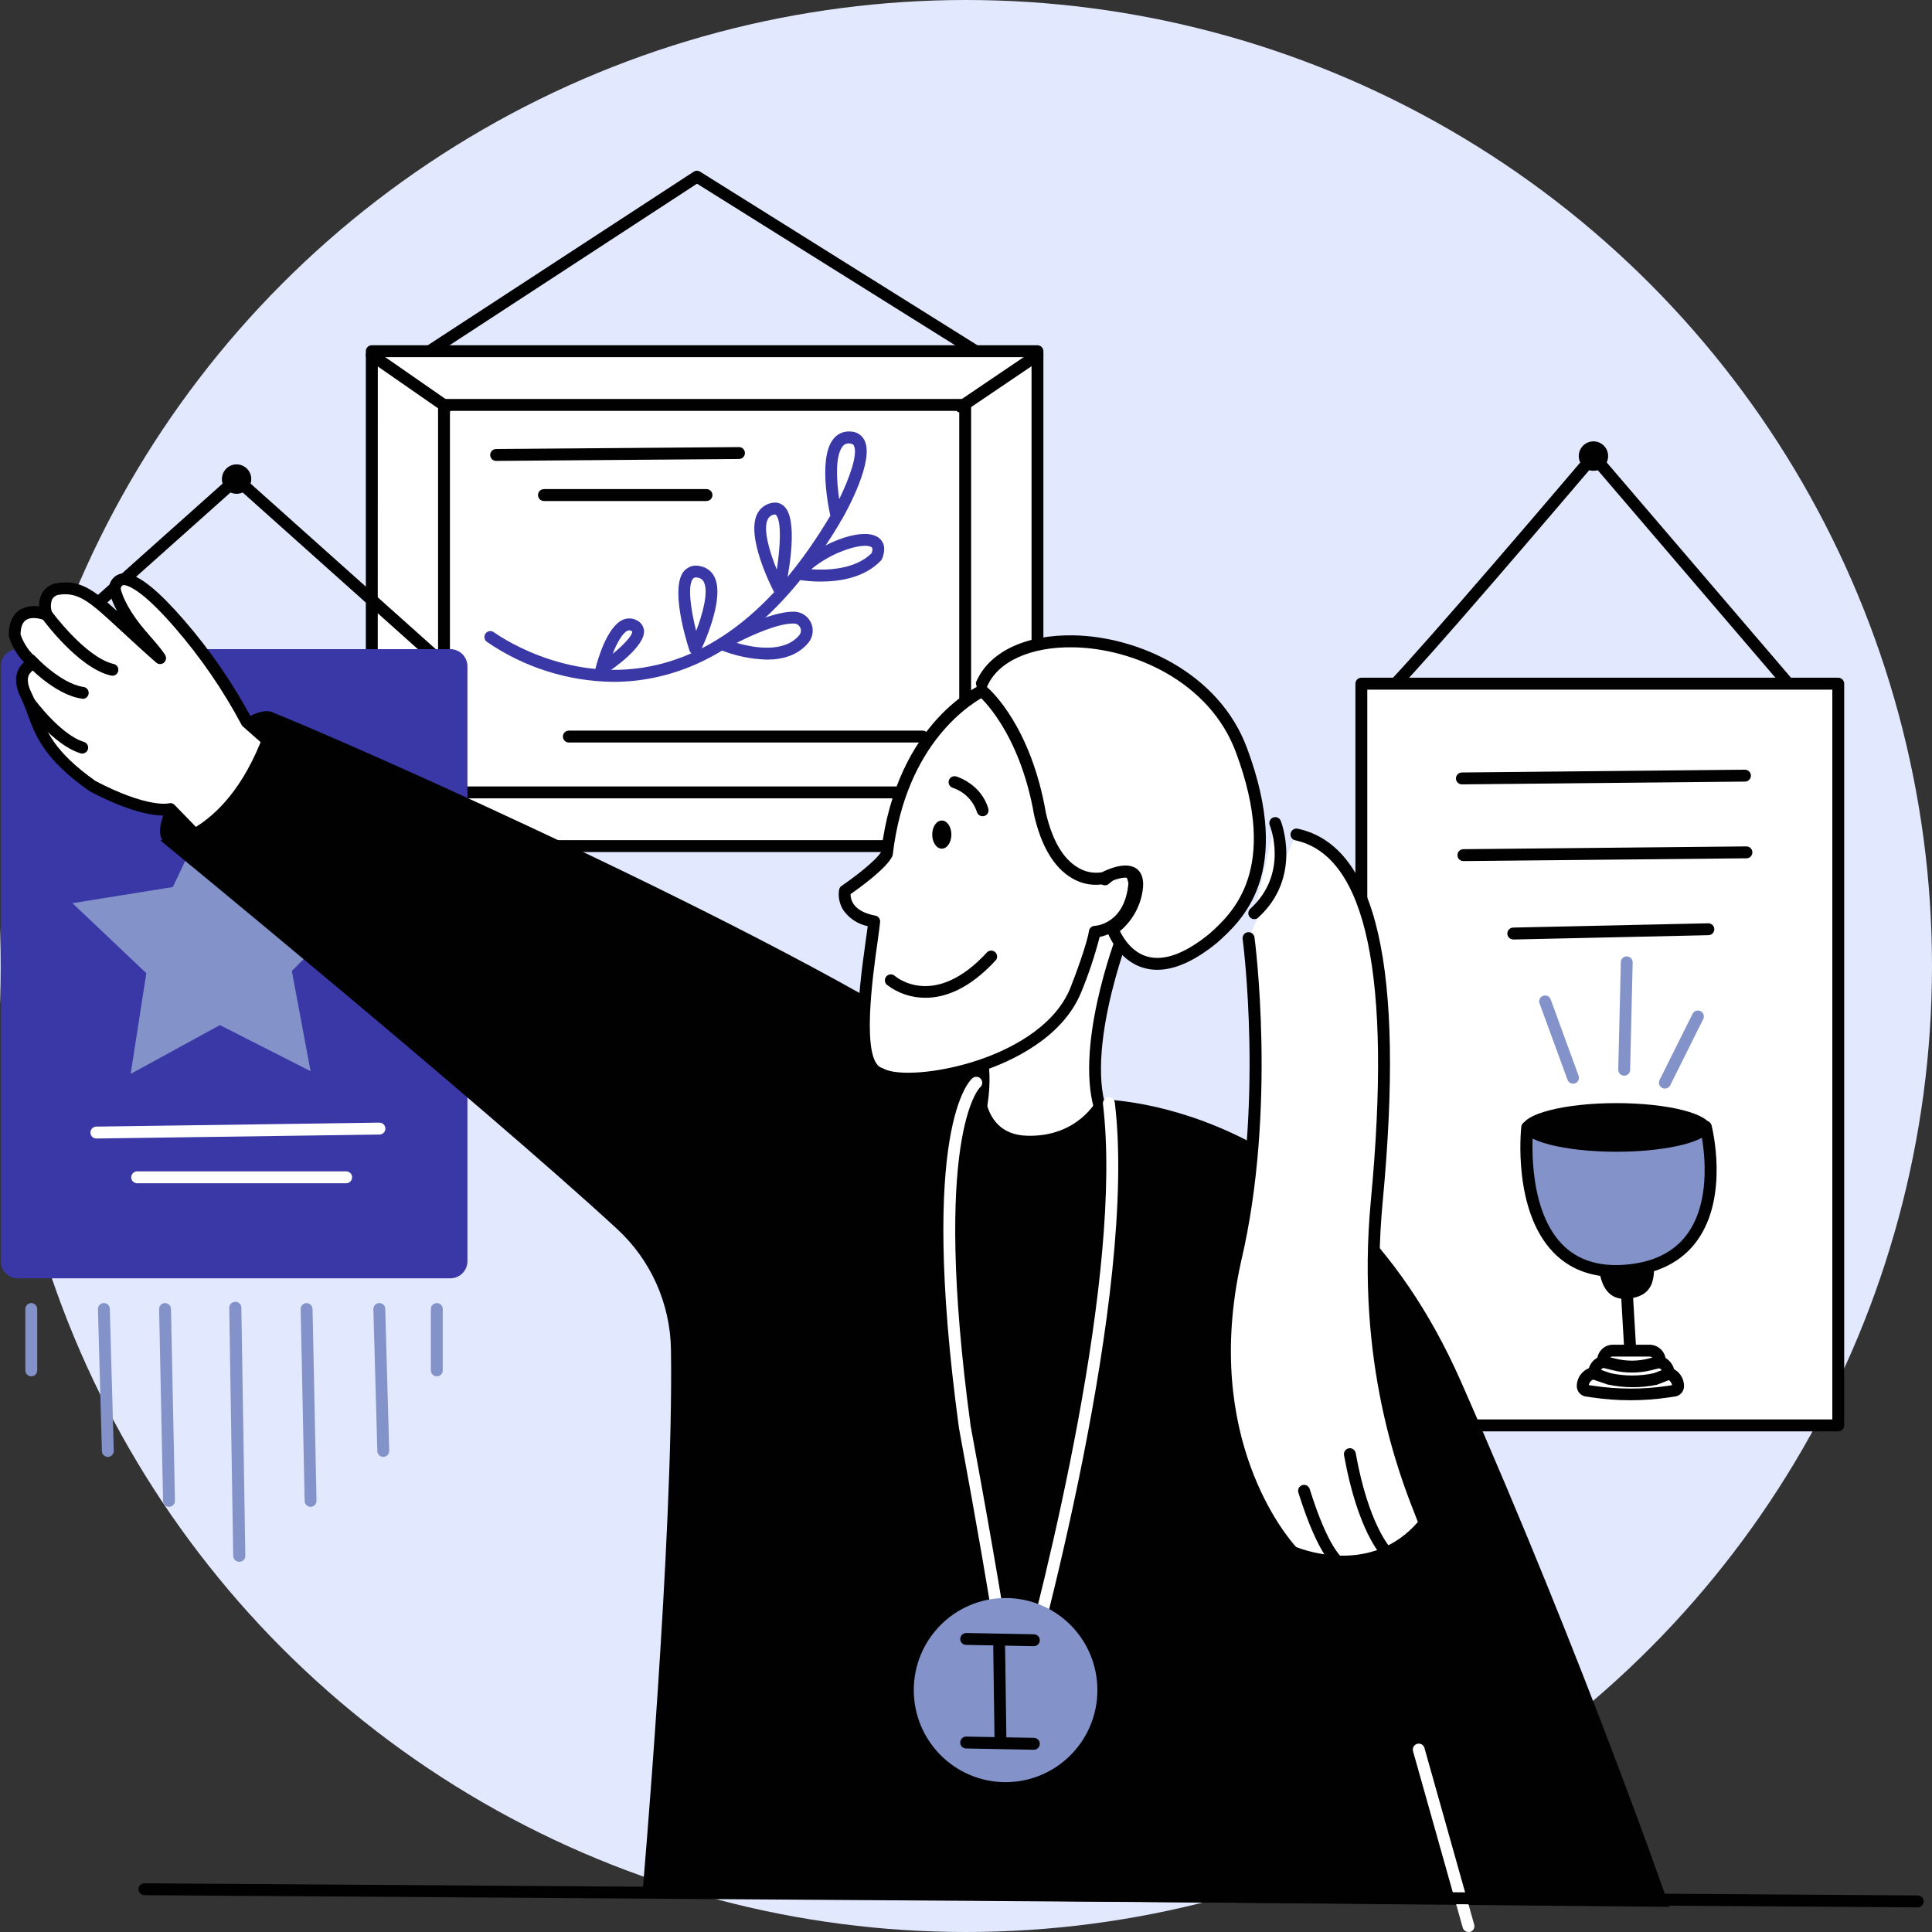 <svg width="215" height="215" viewBox="0 0 215 215" fill="none" xmlns="http://www.w3.org/2000/svg">
<rect x="0" y="0" width="215" height="215" fill="#333333" stroke="none"/>
<circle cx="107.5" cy="107.5" r="107.5" fill="#E2E9FF"/>
<g clip-path="url(#clip0_71_67)">
<path d="M201.449 79.59C201.354 79.59 201.261 79.57 201.174 79.531C201.087 79.491 201.01 79.433 200.948 79.361L177.328 51.768C175.814 53.534 171.099 59.087 166.363 64.569C154.602 78.173 154.232 78.174 153.766 78.174C153.611 78.172 153.463 78.118 153.345 78.019C153.227 77.919 153.148 77.782 153.12 77.63C153.093 77.478 153.118 77.322 153.194 77.187C153.269 77.052 153.388 76.949 153.532 76.893C154.95 75.869 168.19 60.499 176.822 50.33C176.883 50.256 176.96 50.196 177.047 50.156C177.133 50.116 177.228 50.095 177.324 50.096C177.419 50.096 177.513 50.116 177.599 50.155C177.686 50.195 177.763 50.252 177.826 50.325L201.952 78.505C202.008 78.57 202.051 78.646 202.079 78.728C202.105 78.811 202.116 78.898 202.11 78.985C202.103 79.071 202.08 79.156 202.04 79.233C202.001 79.311 201.947 79.379 201.882 79.436C201.76 79.536 201.607 79.591 201.449 79.59Z" fill="#010101"/>
<path d="M204.576 76.082H151.5V158.62H204.576V76.082Z" fill="white"/>
<path d="M204.568 159.287H151.497C151.321 159.287 151.153 159.217 151.03 159.092C150.906 158.968 150.836 158.8 150.836 158.625V76.082C150.836 75.906 150.906 75.737 151.03 75.613C151.153 75.489 151.321 75.419 151.497 75.419H204.568C204.744 75.419 204.912 75.489 205.035 75.613C205.159 75.737 205.228 75.906 205.228 76.082V158.625C205.228 158.8 205.159 158.968 205.035 159.092C204.912 159.217 204.744 159.287 204.568 159.287ZM152.157 157.962H203.908V76.744H152.157V157.962Z" fill="#010101"/>
<path d="M177.324 52.391C178.227 52.391 178.958 51.658 178.958 50.754C178.958 49.849 178.227 49.116 177.324 49.116C176.422 49.116 175.691 49.849 175.691 50.754C175.691 51.658 176.423 52.391 177.324 52.391Z" fill="#010101"/>
<path d="M162.684 87.288C162.509 87.288 162.341 87.218 162.217 87.094C162.093 86.97 162.023 86.802 162.023 86.626C162.023 86.45 162.093 86.282 162.217 86.158C162.341 86.034 162.509 85.964 162.684 85.964L194.188 85.655C194.362 85.655 194.53 85.725 194.654 85.849C194.778 85.973 194.848 86.141 194.848 86.317C194.848 86.493 194.778 86.661 194.654 86.785C194.53 86.91 194.362 86.979 194.188 86.979L162.684 87.288Z" fill="#010101"/>
<path d="M162.848 95.825C162.673 95.825 162.505 95.754 162.381 95.63C162.257 95.506 162.188 95.338 162.188 95.163C162.188 94.987 162.257 94.818 162.381 94.694C162.505 94.57 162.673 94.5 162.848 94.5L194.351 94.191C194.525 94.192 194.692 94.262 194.815 94.385C194.939 94.507 195.009 94.674 195.012 94.848C195.013 94.936 194.997 95.023 194.964 95.103C194.932 95.184 194.884 95.257 194.823 95.319C194.762 95.381 194.688 95.431 194.609 95.464C194.529 95.498 194.443 95.515 194.356 95.515L162.853 95.825H162.848Z" fill="#010101"/>
<path d="M168.402 104.548C168.228 104.548 168.06 104.478 167.936 104.354C167.812 104.229 167.742 104.061 167.742 103.886C167.742 103.711 167.812 103.542 167.936 103.418C168.06 103.294 168.228 103.224 168.402 103.224L190.099 102.747C190.186 102.746 190.272 102.761 190.352 102.792C190.433 102.824 190.507 102.871 190.57 102.932C190.632 102.992 190.682 103.064 190.717 103.144C190.752 103.223 190.771 103.309 190.773 103.396C190.774 103.483 190.758 103.569 190.727 103.65C190.696 103.731 190.648 103.805 190.589 103.867C190.529 103.93 190.457 103.981 190.377 104.016C190.298 104.051 190.212 104.069 190.125 104.071L168.429 104.552L168.402 104.548Z" fill="#010101"/>
<path d="M177.892 140.266C177.892 140.266 177.75 144.679 180.871 144.534C183.992 144.388 184.419 142.398 183.852 139.126C183.284 135.856 177.892 140.266 177.892 140.266Z" fill="#010101"/>
<path d="M169.944 125.447C169.944 125.447 168.1 142.38 180.869 141.387C193.639 140.393 189.809 125.377 189.809 125.377L169.944 125.447Z" fill="#8393C9"/>
<path d="M179.82 142.106C176.958 142.106 174.621 141.189 172.861 139.365C168.339 134.686 169.251 125.77 169.295 125.391C169.305 125.303 169.331 125.22 169.373 125.142C169.415 125.066 169.472 124.998 169.539 124.944C169.608 124.889 169.686 124.848 169.77 124.824C169.854 124.799 169.941 124.791 170.028 124.801C170.114 124.811 170.199 124.837 170.275 124.879C170.352 124.921 170.419 124.978 170.474 125.047C170.528 125.115 170.569 125.193 170.593 125.277C170.617 125.361 170.625 125.449 170.616 125.536C170.616 125.62 169.735 134.219 173.82 138.447C175.519 140.213 177.878 140.972 180.836 140.743C183.992 140.496 186.339 139.326 187.813 137.26C190.987 132.815 189.204 125.628 189.186 125.558C189.143 125.388 189.168 125.207 189.257 125.055C189.347 124.904 189.492 124.794 189.662 124.75C189.832 124.707 190.012 124.732 190.163 124.822C190.314 124.911 190.424 125.057 190.467 125.227C190.547 125.545 192.418 133.089 188.887 138.028C187.175 140.425 184.485 141.779 180.938 142.058C180.546 142.093 180.176 142.106 179.82 142.106Z" fill="#010101"/>
<path d="M179.881 128.171C185.682 128.171 190.384 126.959 190.384 125.464C190.384 123.97 185.682 122.759 179.881 122.759C174.081 122.759 169.379 123.97 169.379 125.464C169.379 126.958 174.081 128.171 179.881 128.171Z" fill="#010101"/>
<path d="M181.447 155.826C180.018 155.825 178.59 155.72 177.177 155.512L176.583 155.423C176.283 155.408 176.001 155.279 175.795 155.061C175.587 154.844 175.471 154.555 175.469 154.254C175.47 153.685 175.697 153.138 176.098 152.735C176.5 152.332 177.045 152.105 177.613 152.104H185.268C185.835 152.105 186.379 152.332 186.78 152.735C187.181 153.138 187.407 153.685 187.407 154.254C187.406 154.555 187.291 154.843 187.084 155.061C186.878 155.278 186.596 155.408 186.297 155.423L185.796 155.499C184.356 155.716 182.902 155.825 181.447 155.826ZM176.803 154.14L177.371 154.224C180.098 154.627 182.87 154.627 185.598 154.224L186.077 154.148C186.044 153.956 185.945 153.782 185.797 153.656C185.649 153.531 185.462 153.461 185.268 153.459H177.617C177.423 153.458 177.234 153.525 177.086 153.65C176.936 153.774 176.837 153.948 176.803 154.14Z" fill="#010101"/>
<path d="M185.703 152.864L184.22 153.434C182.519 153.804 180.758 153.804 179.057 153.434L177.375 152.864V152.815C177.375 152.464 177.515 152.127 177.762 151.879C178.01 151.63 178.346 151.491 178.696 151.491H184.22C184.409 151.479 184.598 151.506 184.775 151.569C184.953 151.633 185.117 151.732 185.255 151.861C185.393 151.99 185.504 152.146 185.58 152.319C185.656 152.492 185.697 152.679 185.699 152.868L185.703 152.864Z" fill="white"/>
<path d="M181.682 154.374C180.76 154.371 179.842 154.274 178.939 154.082L178.861 154.061L177.179 153.491C177.05 153.445 176.939 153.359 176.86 153.247C176.781 153.135 176.739 153.001 176.738 152.864V152.815C176.738 152.293 176.946 151.792 177.314 151.424C177.682 151.054 178.181 150.847 178.702 150.847H184.222C184.498 150.834 184.772 150.876 185.031 150.973C185.29 151.07 185.526 151.217 185.726 151.409C185.926 151.599 186.085 151.828 186.194 152.082C186.303 152.336 186.36 152.609 186.361 152.886C186.359 153.022 186.316 153.154 186.237 153.265C186.159 153.374 186.048 153.458 185.921 153.504L184.455 154.073L184.354 154.104C183.475 154.288 182.58 154.379 181.682 154.374ZM179.243 152.815C180.826 153.156 182.463 153.156 184.045 152.815L184.926 152.476C184.84 152.375 184.734 152.295 184.613 152.242C184.493 152.189 184.362 152.163 184.23 152.167H178.693C178.588 152.167 178.485 152.192 178.393 152.241C178.3 152.289 178.221 152.359 178.16 152.445L179.243 152.815Z" fill="#010101"/>
<path d="M184.703 151.544L183.62 151.818C182.299 152.161 180.914 152.168 179.589 151.84L178.387 151.544V151.491C178.361 151.201 178.452 150.913 178.637 150.69C178.823 150.466 179.089 150.326 179.377 150.299H183.577C183.733 150.303 183.888 150.338 184.031 150.404C184.173 150.47 184.301 150.563 184.406 150.679C184.511 150.796 184.592 150.932 184.643 151.081C184.694 151.23 184.715 151.387 184.703 151.544Z" fill="white"/>
<path d="M181.579 152.744C180.858 152.743 180.139 152.654 179.44 152.479L178.239 152.184C178.095 152.148 177.968 152.067 177.877 151.951C177.786 151.834 177.736 151.691 177.736 151.543V151.491C177.715 151.027 177.876 150.574 178.185 150.229C178.493 149.883 178.925 149.674 179.387 149.646H183.586C183.83 149.648 184.072 149.7 184.295 149.799C184.519 149.897 184.72 150.04 184.886 150.219C185.054 150.397 185.183 150.607 185.267 150.838C185.35 151.067 185.387 151.312 185.374 151.557C185.373 151.703 185.323 151.846 185.233 151.962C185.143 152.077 185.018 152.16 184.876 152.197L183.798 152.475C183.072 152.655 182.327 152.746 181.579 152.744ZM179.194 151.049L179.748 151.186C180.966 151.497 182.242 151.497 183.459 151.186L183.873 151.08C183.792 151.006 183.687 150.965 183.578 150.965H179.378C179.308 150.969 179.242 150.998 179.194 151.049Z" fill="#010101"/>
<path d="M181.404 150.692C181.235 150.691 181.073 150.626 180.95 150.509C180.828 150.393 180.753 150.234 180.743 150.065L180.357 143.43C180.347 143.254 180.408 143.083 180.524 142.952C180.642 142.82 180.806 142.742 180.982 142.732C181.156 142.723 181.328 142.784 181.459 142.902C181.589 143.019 181.668 143.184 181.677 143.359L182.069 149.995C182.077 150.17 182.016 150.342 181.899 150.472C181.782 150.602 181.618 150.682 181.444 150.692H181.404Z" fill="#010101"/>
<path d="M175.051 120.593C174.914 120.593 174.782 120.551 174.672 120.471C174.561 120.392 174.478 120.281 174.434 120.152L171.309 111.615C171.264 111.453 171.283 111.282 171.361 111.133C171.437 110.985 171.568 110.872 171.725 110.816C171.882 110.759 172.055 110.765 172.208 110.832C172.361 110.899 172.483 111.02 172.55 111.173L175.671 119.71C175.701 119.791 175.715 119.879 175.711 119.965C175.708 120.052 175.687 120.138 175.651 120.216C175.615 120.295 175.563 120.365 175.499 120.424C175.436 120.483 175.361 120.528 175.279 120.558C175.205 120.582 175.128 120.594 175.051 120.593Z" fill="#8393C9"/>
<path d="M180.729 119.709C180.554 119.703 180.389 119.628 180.268 119.501C180.148 119.375 180.083 119.204 180.086 119.029L180.373 107.076C180.373 106.989 180.391 106.903 180.425 106.822C180.46 106.743 180.51 106.671 180.572 106.61C180.636 106.55 180.709 106.503 180.791 106.473C180.872 106.442 180.959 106.428 181.046 106.431C181.132 106.433 181.217 106.452 181.297 106.487C181.376 106.522 181.447 106.572 181.507 106.635C181.567 106.698 181.614 106.772 181.645 106.853C181.676 106.934 181.69 107.02 181.689 107.107L181.407 119.06C181.405 119.147 181.386 119.234 181.351 119.313C181.316 119.394 181.266 119.466 181.202 119.526C181.14 119.587 181.065 119.633 180.984 119.665C180.902 119.696 180.816 119.711 180.729 119.709Z" fill="#8393C9"/>
<path d="M185.274 121.143C185.171 121.144 185.07 121.12 184.979 121.073C184.824 120.995 184.704 120.859 184.648 120.693C184.592 120.528 184.604 120.347 184.68 120.19L188.373 112.792C188.456 112.644 188.593 112.534 188.755 112.484C188.917 112.434 189.092 112.449 189.243 112.525C189.395 112.601 189.511 112.732 189.569 112.892C189.627 113.052 189.621 113.228 189.552 113.383L185.864 120.781C185.809 120.891 185.724 120.983 185.621 121.047C185.516 121.111 185.396 121.144 185.274 121.143Z" fill="#8393C9"/>
<path d="M110.979 41.241C110.856 41.24 110.736 41.205 110.631 41.14L77.566 20.442L46.203 40.919C46.13 40.967 46.048 41 45.963 41.016C45.878 41.032 45.79 41.031 45.705 41.012C45.62 40.995 45.539 40.959 45.468 40.91C45.396 40.861 45.335 40.798 45.287 40.725C45.239 40.652 45.207 40.57 45.191 40.484C45.175 40.399 45.176 40.311 45.194 40.225C45.212 40.14 45.247 40.059 45.296 39.987C45.346 39.915 45.408 39.854 45.481 39.806L77.2 19.104C77.306 19.036 77.429 19 77.554 19C77.679 19 77.803 19.036 77.908 19.104L111.331 40.022C111.404 40.068 111.468 40.128 111.518 40.199C111.568 40.271 111.604 40.35 111.623 40.436C111.642 40.52 111.645 40.608 111.63 40.695C111.616 40.78 111.584 40.862 111.538 40.936C111.479 41.031 111.396 41.108 111.298 41.161C111.2 41.215 111.09 41.242 110.979 41.241Z" fill="#010101"/>
<path d="M115.448 39.082H41.371V94.156H115.448V39.082Z" fill="white"/>
<path d="M115.453 94.82H41.372C41.196 94.82 41.029 94.749 40.905 94.625C40.781 94.501 40.711 94.333 40.711 94.157V39.083C40.711 38.907 40.78 38.739 40.905 38.614C41.029 38.49 41.196 38.421 41.372 38.421H115.453C115.628 38.421 115.796 38.49 115.92 38.614C116.044 38.739 116.113 38.907 116.113 39.083V94.157C116.113 94.333 116.044 94.501 115.92 94.625C115.796 94.749 115.628 94.82 115.453 94.82ZM42.032 93.495H114.793V39.745H42.045L42.032 93.495Z" fill="#010101"/>
<path d="M107.412 45.06H49.414V88.181H107.412V45.06Z" fill="white"/>
<path d="M107.409 88.842H49.411C49.236 88.842 49.068 88.772 48.944 88.647C48.82 88.523 48.75 88.355 48.75 88.18V45.059C48.75 44.883 48.819 44.715 48.944 44.591C49.068 44.467 49.236 44.398 49.411 44.398H107.409C107.584 44.398 107.751 44.467 107.875 44.591C108 44.715 108.069 44.883 108.069 45.059V88.181C108.069 88.356 108 88.524 107.875 88.648C107.751 88.773 107.584 88.843 107.409 88.843V88.842ZM50.071 87.518H106.748V45.721H50.071V87.518Z" fill="#010101"/>
<path d="M49.672 45.933C49.538 45.934 49.408 45.894 49.297 45.819L40.996 40.054C40.851 39.953 40.753 39.8 40.722 39.627C40.69 39.454 40.728 39.276 40.829 39.131C40.928 38.987 41.081 38.887 41.254 38.856C41.427 38.825 41.604 38.863 41.749 38.964L50.05 44.728C50.166 44.809 50.252 44.925 50.298 45.058C50.343 45.191 50.344 45.336 50.303 45.47C50.26 45.604 50.176 45.722 50.063 45.805C49.949 45.888 49.812 45.933 49.672 45.933Z" fill="#010101"/>
<path d="M106.935 45.933C106.827 45.933 106.72 45.907 106.625 45.856C106.531 45.805 106.449 45.732 106.389 45.642C106.292 45.496 106.256 45.318 106.289 45.146C106.323 44.974 106.421 44.823 106.565 44.723L115.082 38.958C115.227 38.86 115.406 38.823 115.578 38.857C115.75 38.89 115.902 38.991 116 39.137C116.098 39.282 116.135 39.461 116.101 39.634C116.068 39.806 115.967 39.959 115.821 40.057L107.304 45.822C107.195 45.894 107.066 45.932 106.935 45.932V45.933Z" fill="#010101"/>
<path d="M68.259 75.878C63.226 75.828 58.323 74.276 54.173 71.42C54.033 71.316 53.939 71.159 53.913 70.986C53.888 70.811 53.933 70.635 54.037 70.494C54.142 70.353 54.298 70.259 54.471 70.233C54.644 70.207 54.821 70.252 54.961 70.357C55.041 70.414 62.739 76.06 72.375 74.149C79.902 72.657 86.61 67.086 92.319 57.525C92.41 57.375 92.556 57.266 92.725 57.224C92.896 57.182 93.076 57.209 93.225 57.301C93.376 57.391 93.483 57.538 93.525 57.709C93.568 57.88 93.54 58.06 93.45 58.21C87.538 68.089 80.527 73.889 72.612 75.451C71.178 75.736 69.72 75.88 68.259 75.879V75.878Z" fill="#3A38A6"/>
<path d="M93.104 58.173H93.038C92.912 58.163 92.792 58.115 92.692 58.038C92.593 57.959 92.518 57.852 92.479 57.733C92.457 57.67 90.907 51.244 92.699 48.904C92.919 48.602 93.213 48.362 93.552 48.207C93.891 48.052 94.265 47.988 94.636 48.021C94.953 48.023 95.264 48.109 95.537 48.273C95.808 48.438 96.031 48.672 96.181 48.952C97.361 51.159 94.302 56.73 93.677 57.829C93.621 57.932 93.538 58.019 93.438 58.079C93.337 58.14 93.221 58.172 93.104 58.173ZM94.469 49.345C94.328 49.34 94.188 49.371 94.062 49.434C93.936 49.497 93.828 49.59 93.747 49.707C92.906 50.802 93.108 53.654 93.39 55.551C94.521 53.23 95.507 50.497 95.019 49.588C94.957 49.477 94.861 49.368 94.552 49.35L94.469 49.346V49.345Z" fill="#3A38A6"/>
<path d="M86.713 66.216C86.592 66.216 86.474 66.181 86.37 66.118C86.268 66.055 86.183 65.965 86.127 65.858C85.797 65.222 82.95 59.59 84.305 57.109C84.496 56.762 84.774 56.47 85.111 56.263C85.448 56.056 85.833 55.939 86.228 55.926H86.348C86.573 55.947 86.79 56.017 86.985 56.132C87.179 56.246 87.346 56.402 87.474 56.589C88.848 58.473 87.62 64.503 87.36 65.695C87.33 65.828 87.26 65.947 87.16 66.039C87.061 66.13 86.935 66.189 86.801 66.207L86.713 66.216ZM86.273 57.255C86.107 57.259 85.945 57.306 85.803 57.392C85.661 57.478 85.544 57.6 85.463 57.745C84.881 58.804 85.586 61.303 86.445 63.386C86.823 60.923 86.99 58.168 86.409 57.37C86.377 57.318 86.329 57.277 86.273 57.255Z" fill="#3A38A6"/>
<path d="M91.343 64.719C90.458 64.725 89.573 64.649 88.702 64.494C88.588 64.472 88.482 64.42 88.395 64.344C88.308 64.268 88.242 64.171 88.204 64.061C88.166 63.951 88.158 63.834 88.18 63.72C88.201 63.606 88.252 63.5 88.328 63.412C90.735 60.596 95.789 58.609 97.646 59.749C98.011 59.969 98.786 60.632 98.165 62.172C98.135 62.249 98.091 62.32 98.033 62.38C96.216 64.309 93.403 64.719 91.343 64.719ZM90.273 63.351C92.034 63.474 95.159 63.391 96.999 61.559C97.126 61.197 97.118 60.971 96.969 60.879C96.119 60.354 92.663 61.329 90.277 63.351H90.273Z" fill="#3A38A6"/>
<path d="M85.34 73.406C83.526 73.352 81.737 72.971 80.058 72.281C79.946 72.231 79.85 72.153 79.781 72.052C79.71 71.951 79.669 71.834 79.662 71.712C79.653 71.589 79.68 71.465 79.738 71.356C79.796 71.248 79.884 71.158 79.992 71.098C80.212 70.969 85.424 68.007 88.412 68.069C88.802 68.084 89.181 68.207 89.506 68.425C89.83 68.642 90.088 68.946 90.251 69.302C90.413 69.658 90.474 70.053 90.426 70.441C90.378 70.829 90.224 71.197 89.98 71.502C88.791 72.959 87.039 73.404 85.34 73.404V73.406ZM81.977 71.543C83.892 72.1 87.29 72.704 88.967 70.66C89.055 70.546 89.11 70.41 89.126 70.267C89.142 70.124 89.119 69.98 89.06 69.848C89 69.718 88.905 69.605 88.787 69.525C88.668 69.444 88.529 69.397 88.386 69.389C86.608 69.336 83.672 70.682 81.977 71.543Z" fill="#3A38A6"/>
<path d="M77.348 72.833H77.304C77.174 72.825 77.05 72.779 76.947 72.7C76.844 72.622 76.766 72.514 76.723 72.391C76.345 71.231 74.544 65.351 76.133 63.537C76.349 63.293 76.627 63.114 76.938 63.018C77.249 62.923 77.58 62.916 77.894 62.998C78.238 63.055 78.563 63.193 78.843 63.402C79.123 63.61 79.35 63.881 79.505 64.195C80.716 66.609 78.229 71.884 77.938 72.475C77.882 72.583 77.798 72.674 77.693 72.737C77.589 72.8 77.47 72.834 77.348 72.833ZM77.454 64.261C77.392 64.256 77.331 64.265 77.273 64.288C77.216 64.31 77.164 64.346 77.124 64.393C76.485 65.126 76.869 67.832 77.471 70.211C78.233 68.233 78.858 65.823 78.33 64.773C78.267 64.641 78.171 64.527 78.053 64.442C77.934 64.356 77.797 64.302 77.652 64.283C77.586 64.27 77.52 64.263 77.454 64.261Z" fill="#3A38A6"/>
<path d="M66.92 75.181C66.782 75.182 66.648 75.138 66.536 75.057C66.428 74.98 66.346 74.872 66.299 74.746C66.253 74.621 66.245 74.486 66.277 74.356C66.466 73.605 67.492 69.813 69.278 68.988C69.522 68.873 69.789 68.815 70.059 68.82C70.328 68.824 70.593 68.891 70.833 69.014C71.065 69.117 71.266 69.282 71.413 69.49C71.561 69.698 71.649 69.942 71.669 70.197C71.774 71.927 68.341 74.364 67.267 75.052C67.165 75.126 67.045 75.17 66.92 75.18V75.181ZM70.027 70.144C69.959 70.144 69.891 70.159 69.829 70.189C69.253 70.458 68.645 71.575 68.174 72.767C69.556 71.642 70.433 70.613 70.348 70.273C70.348 70.273 70.348 70.252 70.243 70.203C70.177 70.167 70.102 70.147 70.027 70.145V70.144Z" fill="#3A38A6"/>
<path d="M55.212 51.292C55.126 51.292 55.04 51.276 54.96 51.243C54.88 51.21 54.807 51.163 54.746 51.102C54.685 51.042 54.636 50.969 54.603 50.889C54.569 50.81 54.552 50.724 54.551 50.638C54.55 50.462 54.618 50.293 54.74 50.167C54.863 50.041 55.031 49.969 55.207 49.967L82.238 49.755C82.412 49.755 82.581 49.824 82.705 49.948C82.829 50.072 82.898 50.241 82.898 50.417C82.898 50.593 82.829 50.761 82.705 50.885C82.581 51.009 82.412 51.079 82.238 51.079L55.203 51.291H55.212V51.292Z" fill="#010101"/>
<path d="M78.623 55.754H60.531C60.356 55.754 60.188 55.684 60.064 55.56C59.94 55.436 59.871 55.267 59.871 55.092C59.871 54.916 59.94 54.748 60.064 54.623C60.188 54.498 60.356 54.429 60.531 54.429H78.623C78.797 54.429 78.965 54.498 79.09 54.623C79.213 54.747 79.283 54.916 79.283 55.092C79.283 55.267 79.213 55.436 79.09 55.56C78.965 55.684 78.797 55.754 78.623 55.754Z" fill="#010101"/>
<path d="M102.679 82.631H63.301C63.125 82.631 62.957 82.561 62.834 82.437C62.71 82.312 62.641 82.144 62.641 81.969C62.641 81.793 62.71 81.624 62.834 81.5C62.957 81.376 63.125 81.307 63.301 81.307H102.679C102.854 81.307 103.022 81.376 103.146 81.5C103.27 81.624 103.339 81.793 103.339 81.969C103.339 82.145 103.27 82.312 103.146 82.437C103.022 82.561 102.854 82.631 102.679 82.631Z" fill="#010101"/>
<path d="M1.782 75.891C1.688 75.891 1.595 75.872 1.509 75.834C1.424 75.796 1.347 75.74 1.284 75.671C1.226 75.605 1.182 75.529 1.153 75.447C1.125 75.365 1.113 75.278 1.118 75.191C1.123 75.103 1.146 75.019 1.184 74.94C1.223 74.862 1.275 74.793 1.341 74.735L25.889 52.819C26.01 52.71 26.167 52.65 26.33 52.65C26.492 52.65 26.649 52.711 26.77 52.819L50.328 73.882C50.393 73.94 50.445 74.011 50.484 74.09C50.521 74.168 50.543 74.253 50.548 74.34C50.553 74.427 50.541 74.514 50.512 74.596C50.484 74.678 50.439 74.754 50.381 74.819C50.323 74.884 50.253 74.937 50.175 74.975C50.096 75.013 50.012 75.035 49.925 75.04C49.838 75.045 49.751 75.032 49.669 75.004C49.587 74.975 49.512 74.93 49.447 74.872L26.329 54.201L2.217 75.723C2.097 75.831 1.942 75.89 1.781 75.891H1.782Z" fill="#010101"/>
<path d="M50.113 72.24H1.984C0.931 72.24 0.078 73.096 0.078 74.151V140.345C0.078 141.401 0.931 142.256 1.984 142.256H50.113C51.166 142.256 52.019 141.401 52.019 140.345V74.151C52.019 73.096 51.166 72.24 50.113 72.24Z" fill="#3A38A6"/>
<path d="M34.56 119.202L24.471 114.077L14.541 119.507L16.284 108.304L8.066 100.509L19.234 98.712L24.085 88.467L29.244 98.558L40.459 100.018L32.478 108.057L34.56 119.202Z" fill="#8393C9"/>
<path d="M10.723 126.697C10.547 126.697 10.379 126.628 10.255 126.504C10.132 126.38 10.062 126.211 10.062 126.035C10.062 125.859 10.132 125.691 10.255 125.567C10.379 125.443 10.547 125.373 10.723 125.373L42.226 124.932C42.401 124.932 42.569 125.001 42.693 125.125C42.817 125.25 42.886 125.418 42.886 125.594C42.886 125.769 42.817 125.938 42.693 126.062C42.569 126.186 42.401 126.256 42.226 126.256L10.723 126.697Z" fill="white"/>
<path d="M38.525 131.676H15.262C15.086 131.676 14.918 131.607 14.795 131.483C14.671 131.359 14.602 131.19 14.602 131.014C14.602 130.839 14.671 130.671 14.795 130.546C14.918 130.422 15.086 130.353 15.262 130.353H38.525C38.701 130.353 38.868 130.422 38.992 130.546C39.116 130.671 39.185 130.839 39.185 131.014C39.185 131.19 39.116 131.359 38.992 131.483C38.869 131.607 38.701 131.676 38.525 131.676Z" fill="white"/>
<path d="M3.481 153.163C3.306 153.163 3.138 153.093 3.014 152.969C2.89 152.845 2.82 152.677 2.82 152.501V145.673C2.82 145.497 2.89 145.328 3.014 145.204C3.138 145.08 3.306 145.011 3.481 145.011C3.657 145.011 3.825 145.08 3.948 145.204C4.072 145.328 4.142 145.497 4.142 145.673V152.501C4.142 152.677 4.073 152.845 3.948 152.969C3.825 153.093 3.657 153.163 3.481 153.163Z" fill="#8393C9"/>
<path d="M48.61 153.163C48.435 153.163 48.268 153.093 48.143 152.969C48.019 152.845 47.949 152.677 47.949 152.501V145.673C47.949 145.497 48.019 145.328 48.143 145.204C48.268 145.08 48.435 145.011 48.61 145.011C48.786 145.011 48.954 145.08 49.077 145.204C49.201 145.328 49.27 145.497 49.27 145.673V152.501C49.27 152.677 49.201 152.845 49.077 152.969C48.954 153.093 48.786 153.163 48.61 153.163Z" fill="#8393C9"/>
<path d="M26.613 173.8C26.44 173.798 26.274 173.729 26.15 173.607C26.026 173.485 25.956 173.32 25.952 173.146L25.512 145.541C25.51 145.45 25.528 145.361 25.562 145.279C25.596 145.195 25.647 145.119 25.712 145.057C25.776 144.994 25.852 144.945 25.936 144.913C26.02 144.881 26.109 144.866 26.2 144.87C26.372 144.869 26.54 144.936 26.663 145.057C26.787 145.179 26.858 145.345 26.86 145.518L27.3 173.129C27.302 173.215 27.287 173.301 27.255 173.382C27.223 173.463 27.176 173.537 27.116 173.599C27.056 173.661 26.984 173.711 26.905 173.745C26.825 173.78 26.74 173.798 26.653 173.8H26.614H26.613Z" fill="#8393C9"/>
<path d="M11.999 162.128C11.827 162.128 11.662 162.061 11.539 161.94C11.415 161.82 11.344 161.656 11.339 161.483L10.899 145.69C10.896 145.603 10.911 145.517 10.942 145.435C10.973 145.354 11.02 145.279 11.08 145.217C11.139 145.153 11.211 145.103 11.291 145.067C11.37 145.031 11.455 145.012 11.542 145.01C11.629 145.006 11.716 145.021 11.798 145.052C11.88 145.082 11.954 145.129 12.017 145.189C12.08 145.248 12.13 145.321 12.165 145.401C12.2 145.481 12.219 145.567 12.22 145.655L12.66 161.448C12.663 161.535 12.648 161.621 12.617 161.703C12.586 161.784 12.539 161.859 12.48 161.921C12.42 161.984 12.348 162.035 12.269 162.071C12.19 162.106 12.104 162.126 12.018 162.128H12H11.999Z" fill="#8393C9"/>
<path d="M42.651 162.128C42.479 162.128 42.314 162.061 42.191 161.94C42.067 161.82 41.996 161.656 41.991 161.483L41.551 145.69C41.548 145.603 41.564 145.517 41.594 145.435C41.625 145.354 41.672 145.279 41.731 145.217C41.791 145.153 41.863 145.103 41.942 145.067C42.022 145.031 42.107 145.012 42.194 145.01C42.281 145.006 42.367 145.021 42.449 145.052C42.531 145.082 42.606 145.129 42.668 145.189C42.732 145.248 42.782 145.321 42.817 145.401C42.852 145.481 42.87 145.567 42.871 145.655L43.312 161.448C43.315 161.623 43.25 161.793 43.13 161.921C43.009 162.047 42.844 162.122 42.669 162.128H42.651Z" fill="#8393C9"/>
<path d="M34.562 167.682C34.389 167.682 34.223 167.614 34.099 167.493C33.976 167.372 33.905 167.207 33.901 167.033L33.461 145.687C33.459 145.6 33.474 145.514 33.506 145.432C33.538 145.351 33.585 145.277 33.645 145.214C33.705 145.152 33.777 145.101 33.856 145.067C33.936 145.032 34.021 145.013 34.108 145.012C34.282 145.013 34.449 145.08 34.574 145.201C34.699 145.322 34.774 145.486 34.781 145.66L35.222 167.006C35.223 167.093 35.208 167.18 35.176 167.261C35.145 167.342 35.098 167.416 35.038 167.479C34.978 167.542 34.906 167.592 34.826 167.626C34.747 167.662 34.662 167.68 34.575 167.682H34.562Z" fill="#8393C9"/>
<path d="M18.808 167.682C18.635 167.681 18.47 167.613 18.346 167.492C18.224 167.37 18.152 167.206 18.148 167.033L17.707 145.687C17.705 145.6 17.72 145.513 17.752 145.432C17.783 145.35 17.83 145.277 17.89 145.214C17.951 145.151 18.022 145.101 18.102 145.065C18.182 145.031 18.268 145.013 18.355 145.012C18.529 145.009 18.698 145.075 18.825 145.197C18.951 145.318 19.024 145.485 19.028 145.66L19.469 167.006C19.47 167.094 19.455 167.18 19.424 167.261C19.392 167.342 19.345 167.416 19.285 167.479C19.225 167.542 19.153 167.592 19.073 167.626C18.994 167.662 18.909 167.68 18.822 167.682H18.809H18.808Z" fill="#8393C9"/>
<path d="M26.328 54.951C27.23 54.951 27.961 54.218 27.961 53.314C27.961 52.41 27.23 51.677 26.328 51.677C25.427 51.677 24.695 52.41 24.695 53.314C24.695 54.218 25.427 54.951 26.328 54.951Z" fill="#010101"/>
<path d="M125.101 103.69C125.101 103.69 119.423 118.204 123.116 125.036C126.809 131.87 108.925 136.42 108.356 130.444C107.789 124.467 109.206 123.046 109.206 123.046C109.206 123.046 110.342 117.065 107.789 114.792C105.236 112.519 117.156 95.432 125.101 103.69Z" fill="white"/>
<path d="M113.083 133.887C112.206 133.899 111.332 133.781 110.49 133.538C108.826 133.031 107.848 131.953 107.695 130.506C107.206 125.324 108.174 123.351 108.575 122.768C108.861 121.086 109.143 116.893 107.338 115.286C106.775 114.783 106.625 113.936 106.898 112.774C107.757 109.08 112.814 102.547 118.043 101.099C120.869 100.314 123.471 101.051 125.57 103.231C125.658 103.322 125.718 103.437 125.743 103.561C125.768 103.686 125.758 103.815 125.711 103.933C125.654 104.074 120.187 118.239 123.69 124.719C124.624 126.453 124.435 128.206 123.145 129.795C121.195 132.196 116.741 133.887 113.083 133.887ZM109.671 123.514C109.671 123.514 108.496 124.958 109.011 130.382C109.094 131.287 109.724 131.922 110.877 132.271C114.205 133.287 119.989 131.583 122.128 128.956C122.575 128.48 122.856 127.871 122.929 127.221C123.002 126.571 122.863 125.915 122.533 125.35C119.047 118.905 123.414 106.334 124.329 103.858C123.571 103.09 122.617 102.546 121.571 102.284C120.526 102.023 119.429 102.054 118.4 102.375C113.686 103.7 108.958 109.764 108.188 113.075C108.021 113.803 108.104 114.187 108.223 114.298C111.027 116.791 109.905 122.909 109.851 123.17C109.826 123.299 109.764 123.419 109.671 123.514Z" fill="#010101"/>
<path d="M26.729 88.574C30.128 84.642 31.84 80.546 30.552 79.426C29.265 78.307 25.464 80.588 22.065 84.521C18.665 88.453 16.953 92.549 18.241 93.668C19.529 94.788 23.329 92.507 26.729 88.574Z" fill="#010101"/>
<path d="M31.016 83.484L27.468 80.355C25.384 76.425 22.861 72.746 19.945 69.39C16.838 65.814 15.103 64.675 14.002 64.459C13.828 64.428 13.647 64.443 13.479 64.5C13.312 64.558 13.161 64.659 13.043 64.791C12.924 64.924 12.84 65.084 12.8 65.258C12.76 65.431 12.765 65.612 12.813 65.784C13.104 66.883 13.945 68.675 15.974 70.971C17.602 72.82 17.818 73.248 17.818 73.248C11.004 67.271 9.728 64.994 6.32 65.564C4.335 66.133 5.185 68.407 5.185 68.407C5.185 68.407 1.637 66.951 1.637 70.684C2.022 71.909 2.756 72.994 3.75 73.805C3.75 73.805 1.479 74.515 2.896 77.362C4.313 80.21 4.049 83.075 10.295 87.489C16.537 90.759 18.953 90.049 18.953 90.049L23.918 95.173C23.918 95.173 35.411 89.461 31.014 83.485L31.016 83.484Z" fill="white"/>
<path d="M23.918 95.816C23.83 95.816 23.742 95.798 23.66 95.763C23.578 95.728 23.505 95.677 23.443 95.613L18.715 90.735C17.738 90.833 15.08 90.735 9.987 88.056L9.916 88.007C4.89 84.476 3.93 81.828 3.081 79.506C2.863 78.877 2.611 78.26 2.324 77.66C1.743 76.496 1.633 75.453 1.993 74.62C2.146 74.263 2.378 73.946 2.671 73.693C1.894 72.894 1.322 71.919 1.003 70.851C0.986 70.794 0.977 70.734 0.977 70.674C0.977 69.35 1.377 68.422 2.161 67.893C2.821 67.493 3.604 67.352 4.362 67.496C4.328 67.02 4.419 66.544 4.626 66.114C4.782 65.817 4.998 65.558 5.261 65.351C5.525 65.144 5.828 64.994 6.153 64.913H6.228C8.786 64.472 10.273 65.491 13.037 68.003C12.676 67.359 12.391 66.675 12.188 65.964C12.112 65.68 12.11 65.382 12.181 65.096C12.253 64.811 12.396 64.549 12.596 64.335C12.79 64.126 13.033 63.971 13.303 63.882C13.574 63.794 13.862 63.776 14.141 63.831C15.659 64.131 17.662 65.769 20.453 68.978C23.377 72.341 25.912 76.023 28.011 79.956L31.462 83.001C31.497 83.033 31.53 83.068 31.559 83.107C32.052 83.726 32.396 84.45 32.567 85.224C32.737 85.998 32.728 86.8 32.541 87.57C31.431 92.147 24.517 95.616 24.222 95.762C24.126 95.802 24.022 95.821 23.918 95.815V95.816ZM18.944 89.371C19.033 89.37 19.121 89.387 19.203 89.421C19.285 89.453 19.36 89.503 19.424 89.566L24.045 94.337C25.524 93.529 30.423 90.625 31.242 87.24C31.382 86.67 31.389 86.076 31.264 85.503C31.139 84.929 30.885 84.392 30.52 83.933L27.03 80.844C26.966 80.788 26.913 80.721 26.876 80.645C24.812 76.771 22.32 73.144 19.446 69.83C16.312 66.224 14.684 65.275 13.87 65.112C13.811 65.102 13.751 65.106 13.695 65.125C13.639 65.144 13.588 65.178 13.549 65.222C13.502 65.272 13.468 65.334 13.451 65.401C13.434 65.468 13.434 65.538 13.451 65.605C13.662 66.404 14.332 68.104 16.467 70.518C18.033 72.284 18.346 72.822 18.408 72.941C18.476 73.079 18.495 73.235 18.461 73.385C18.427 73.535 18.343 73.669 18.221 73.763C18.1 73.856 17.951 73.905 17.797 73.9C17.644 73.895 17.497 73.837 17.382 73.736C15.824 72.367 14.583 71.219 13.487 70.205C9.966 66.943 8.755 65.83 6.471 66.197C6.328 66.23 6.195 66.292 6.079 66.379C5.962 66.467 5.865 66.578 5.793 66.705C5.622 67.176 5.622 67.693 5.793 68.166C5.836 68.287 5.845 68.418 5.815 68.543C5.786 68.668 5.722 68.783 5.63 68.872C5.538 68.963 5.423 69.024 5.297 69.048C5.17 69.073 5.04 69.059 4.921 69.01C4.565 68.868 3.495 68.568 2.879 69.01C2.501 69.265 2.303 69.8 2.285 70.599C2.644 71.653 3.29 72.586 4.151 73.291C4.248 73.364 4.323 73.463 4.368 73.576C4.413 73.689 4.426 73.812 4.406 73.932C4.386 74.052 4.332 74.164 4.253 74.255C4.173 74.347 4.07 74.414 3.954 74.451C3.617 74.581 3.344 74.838 3.193 75.166C2.999 75.633 3.105 76.296 3.497 77.082C3.805 77.727 4.077 78.388 4.311 79.064C5.125 81.301 5.975 83.615 10.628 86.912C16.416 89.94 18.744 89.41 18.766 89.401C18.825 89.384 18.886 89.373 18.947 89.37L18.944 89.371Z" fill="#010101"/>
<path d="M5.184 68.397C5.184 68.397 9.017 73.663 12.425 74.519L5.184 68.397Z" fill="white"/>
<path d="M12.426 75.181C12.371 75.18 12.317 75.172 12.263 75.159C8.667 74.276 4.816 69.01 4.653 68.789C4.598 68.72 4.557 68.639 4.535 68.553C4.511 68.467 4.506 68.378 4.518 68.29C4.53 68.202 4.56 68.117 4.605 68.041C4.65 67.965 4.71 67.898 4.782 67.846C4.854 67.793 4.935 67.756 5.021 67.735C5.107 67.715 5.197 67.712 5.284 67.728C5.372 67.743 5.455 67.775 5.529 67.823C5.604 67.872 5.668 67.934 5.718 68.007C5.757 68.06 9.451 73.088 12.585 73.874C12.76 73.895 12.92 73.985 13.029 74.123C13.137 74.262 13.187 74.439 13.166 74.615C13.145 74.79 13.055 74.95 12.916 75.06C12.777 75.169 12.601 75.219 12.426 75.198V75.18V75.181Z" fill="#010101"/>
<path d="M3.34 73.362C3.34 73.362 6.32 76.633 9.159 77.062L3.34 73.362Z" fill="white"/>
<path d="M9.159 77.74C9.127 77.744 9.095 77.744 9.062 77.74C6.025 77.298 2.979 73.975 2.851 73.833C2.752 73.701 2.706 73.537 2.722 73.372C2.738 73.207 2.815 73.054 2.937 72.944C3.06 72.833 3.219 72.772 3.384 72.773C3.549 72.775 3.708 72.838 3.829 72.95C3.856 72.981 6.686 76.04 9.256 76.442C9.432 76.454 9.594 76.537 9.709 76.67C9.823 76.803 9.881 76.977 9.868 77.153C9.855 77.328 9.773 77.491 9.64 77.606C9.508 77.721 9.335 77.778 9.159 77.766V77.739V77.74Z" fill="#010101"/>
<path d="M3.34 78.252C3.34 78.252 6.32 82.344 9.159 83.196L3.34 78.252Z" fill="white"/>
<path d="M9.161 83.859C9.097 83.858 9.033 83.85 8.971 83.832C5.957 82.927 2.937 78.818 2.809 78.645C2.755 78.576 2.714 78.496 2.691 78.41C2.668 78.324 2.662 78.234 2.674 78.146C2.687 78.058 2.716 77.974 2.761 77.897C2.806 77.821 2.867 77.755 2.938 77.702C3.01 77.65 3.091 77.612 3.177 77.592C3.264 77.571 3.353 77.569 3.441 77.584C3.528 77.599 3.611 77.632 3.685 77.68C3.76 77.728 3.824 77.791 3.873 77.865C3.904 77.9 6.761 81.784 9.349 82.565C9.499 82.613 9.626 82.712 9.709 82.845C9.793 82.978 9.825 83.137 9.803 83.293C9.78 83.448 9.703 83.591 9.585 83.694C9.467 83.798 9.316 83.856 9.159 83.859H9.161Z" fill="#010101"/>
<path d="M109.565 119.131C109.565 119.131 108.499 126.194 114.248 126.387C119.996 126.582 122.123 122.331 122.123 122.331C122.123 122.331 148.533 121.889 162.566 153.711C176.599 185.532 185.772 212.201 185.772 212.201L71.459 211.133C71.459 211.133 74.98 170.842 74.667 150.175C74.629 147.641 74.075 145.142 73.039 142.831C72.003 140.519 70.506 138.445 68.641 136.734C53.341 122.649 17.836 93.516 17.836 93.516C17.836 93.516 26.137 93.075 30.161 79.215C37.824 82.189 91.041 105.681 109.565 119.131Z" fill="#010101"/>
<path d="M109.775 76.649C109.775 76.649 100.408 80.494 98.705 95.007C97.997 96.434 94.022 99.135 94.022 99.135C94.022 99.135 93.454 101.841 97.287 102.551C97.002 105.539 94.449 118.49 97.997 119.488C101.047 121.254 116.162 118.773 119.71 110.218C121.696 105.094 121.836 103.672 121.836 103.672C121.836 103.672 125.798 103.531 126.238 98.265C125.798 95.136 122.972 97.824 122.972 97.824C122.972 97.824 123.54 82.772 109.775 76.649Z" fill="white"/>
<path d="M101.086 120.685C99.65 120.685 98.472 120.495 97.736 120.098C94.58 119.083 95.363 111.583 96.349 104.618C96.438 104.013 96.508 103.488 96.566 103.068C95.492 102.846 94.538 102.233 93.889 101.347C93.428 100.658 93.245 99.818 93.379 98.999C93.413 98.832 93.511 98.685 93.651 98.588C95.087 97.612 97.498 95.759 98.053 94.805C99.814 80.173 109.114 76.2 109.498 76.041C109.58 76.006 109.668 75.988 109.757 75.988C109.846 75.988 109.935 76.006 110.017 76.041C121.616 81.201 123.328 92.678 123.57 96.562C123.862 96.361 124.193 96.224 124.541 96.162C124.889 96.099 125.247 96.113 125.59 96.2C126.29 96.443 126.717 97.114 126.867 98.191C126.871 98.238 126.871 98.285 126.867 98.332C126.497 102.905 123.597 104.008 122.373 104.269C121.826 106.382 121.133 108.454 120.3 110.47C118.186 115.556 112.509 118.125 109.295 119.202C106.65 120.115 103.882 120.615 101.086 120.685ZM94.65 99.498C94.65 99.897 94.772 100.289 94.998 100.619C95.438 101.246 96.24 101.674 97.406 101.894C97.568 101.923 97.715 102.012 97.814 102.143C97.914 102.276 97.96 102.441 97.943 102.605C97.894 103.108 97.789 103.854 97.657 104.812C97.137 108.467 95.764 118.178 98.177 118.853C98.229 118.871 98.281 118.892 98.33 118.919C99.699 119.719 104.281 119.52 108.916 117.957C111.901 116.951 117.192 114.571 119.098 109.985C120.991 105.13 121.18 103.638 121.18 103.625C121.199 103.467 121.272 103.32 121.388 103.212C121.504 103.104 121.655 103.041 121.814 103.033C121.946 103.033 125.172 102.817 125.573 98.305C125.498 97.834 125.352 97.52 125.181 97.458C124.793 97.322 123.9 97.9 123.42 98.341C123.324 98.43 123.205 98.49 123.075 98.512C122.947 98.533 122.814 98.516 122.694 98.462C122.575 98.409 122.475 98.321 122.404 98.209C122.335 98.099 122.299 97.969 122.302 97.838C122.302 97.692 122.677 83.324 109.77 77.383C108.314 78.12 100.835 82.477 99.351 95.092C99.342 95.168 99.321 95.24 99.29 95.308C98.616 96.668 95.615 98.835 94.65 99.506V99.498Z" fill="#010101"/>
<path d="M109.348 76.938C109.348 76.938 114.032 80.778 115.735 90.599C117.72 99.136 122.83 97.714 122.83 97.714C122.83 97.714 126.792 95.578 126.519 98.712C126.427 99.64 126.138 100.539 125.675 101.348C125.21 102.157 124.58 102.858 123.826 103.404C123.826 103.404 126.519 111.375 135.037 104.401C137.876 101.842 143.123 96.858 138.158 83.484C133.192 70.109 112.627 67.972 109.207 76.226L109.348 76.938Z" fill="white"/>
<path d="M128.789 107.923C128.28 107.926 127.773 107.856 127.283 107.715C124.325 106.864 123.242 103.743 123.199 103.62C123.151 103.481 123.151 103.329 123.2 103.19C123.247 103.051 123.34 102.932 123.463 102.851C124.131 102.356 124.69 101.727 125.102 101.003C125.516 100.28 125.774 99.478 125.862 98.649C125.884 98.384 125.893 97.912 125.668 97.767C125.228 97.471 123.908 97.89 123.141 98.301C123.098 98.322 123.052 98.341 123.005 98.353C121.712 98.627 120.365 98.392 119.242 97.696C117.291 96.531 115.892 94.196 115.09 90.753C113.448 81.293 108.972 77.488 108.928 77.453C108.789 76.967 108.677 76.473 108.594 75.974C109.998 72.576 114.065 70.606 119.484 70.704C126.579 70.832 135.642 74.814 138.777 83.257C143.966 97.236 138.23 102.41 135.475 104.887C133.01 106.908 130.774 107.923 128.789 107.923ZM124.629 103.62C124.999 104.383 125.95 105.954 127.658 106.444C129.546 106.983 131.887 106.123 134.616 103.889C137.13 101.62 142.417 96.827 137.535 83.712C134.616 75.851 126.117 72.143 119.461 72.037C114.673 71.944 110.993 73.639 109.83 76.451C110.389 76.937 114.747 80.966 116.393 90.466C117.098 93.489 118.277 95.537 119.915 96.517C120.719 97.029 121.682 97.225 122.622 97.069C123.19 96.778 125.21 95.838 126.421 96.627C126.839 96.905 127.301 97.51 127.204 98.737C127.021 100.642 126.095 102.396 124.629 103.62Z" fill="#010101"/>
<path d="M138.936 104.402C138.936 104.402 141.493 123.188 137.448 140.266C132.765 161.453 143.835 172.709 143.835 172.709C143.835 172.709 152.775 176.554 158.52 169.509C157.67 166.949 151.283 153.928 153.198 133.645C155.112 113.362 154.263 95.009 144.258 92.877L138.936 104.402Z" fill="white"/>
<path d="M149.413 174.396C147.419 174.393 145.441 174.029 143.577 173.319C143.497 173.287 143.425 173.239 143.365 173.178C143.251 173.063 132.097 161.432 136.802 140.121C140.763 123.348 138.308 104.68 138.286 104.491C138.274 104.404 138.279 104.315 138.302 104.23C138.324 104.146 138.364 104.066 138.416 103.997C138.47 103.927 138.536 103.868 138.612 103.824C138.688 103.78 138.771 103.752 138.857 103.74C138.944 103.729 139.033 103.734 139.117 103.757C139.202 103.78 139.281 103.818 139.35 103.872C139.42 103.925 139.478 103.992 139.522 104.067C139.566 104.143 139.594 104.227 139.606 104.314C139.633 104.504 142.133 123.418 138.105 140.417C133.783 159.984 143.216 171.033 144.232 172.154C145.32 172.595 152.723 175.218 157.785 169.373C157.697 169.134 157.579 168.838 157.447 168.49C155.813 164.345 150.844 151.739 152.556 133.574C154.906 108.688 152.076 95.208 144.136 93.513C144.051 93.496 143.97 93.462 143.898 93.413C143.827 93.364 143.766 93.301 143.719 93.228C143.672 93.156 143.639 93.074 143.624 92.989C143.609 92.903 143.61 92.816 143.629 92.732C143.647 92.646 143.681 92.566 143.731 92.494C143.78 92.422 143.843 92.361 143.915 92.313C143.988 92.265 144.069 92.232 144.155 92.216C144.24 92.2 144.328 92.201 144.412 92.22C153.216 94.104 156.329 107.668 153.872 133.712C152.186 151.554 156.9 163.511 158.674 168.013C158.89 168.561 159.062 168.993 159.163 169.298C159.197 169.404 159.206 169.518 159.186 169.628C159.165 169.738 159.119 169.841 159.048 169.929C157.892 171.366 156.422 172.516 154.751 173.29C153.08 174.065 151.253 174.443 149.413 174.396Z" fill="#010101"/>
<path d="M141.916 91.596C141.916 91.596 144.258 97.356 139.574 101.625L141.916 91.596Z" fill="white"/>
<path d="M139.574 102.287C139.441 102.287 139.312 102.245 139.202 102.169C139.093 102.094 139.009 101.986 138.962 101.862C138.914 101.737 138.905 101.602 138.936 101.472C138.967 101.342 139.035 101.225 139.134 101.135C143.404 97.242 141.393 92.059 141.304 91.843C141.238 91.681 141.24 91.498 141.307 91.336C141.376 91.175 141.505 91.046 141.667 90.98C141.83 90.914 142.012 90.916 142.173 90.984C142.334 91.052 142.462 91.182 142.528 91.345C142.554 91.407 144.988 97.591 140.019 102.115C139.899 102.229 139.739 102.29 139.574 102.287Z" fill="#010101"/>
<path d="M109.346 90.833C109.204 90.833 109.065 90.786 108.95 90.7C108.837 90.614 108.753 90.493 108.713 90.356C108.506 89.731 108.156 89.163 107.691 88.698C107.226 88.233 106.66 87.883 106.037 87.676C105.953 87.652 105.876 87.611 105.808 87.556C105.741 87.502 105.685 87.434 105.643 87.358C105.602 87.281 105.575 87.197 105.566 87.111C105.557 87.024 105.565 86.936 105.59 86.853C105.615 86.769 105.655 86.692 105.71 86.625C105.764 86.557 105.832 86.501 105.908 86.459C105.984 86.417 106.067 86.391 106.154 86.382C106.24 86.372 106.327 86.381 106.411 86.405C106.525 86.436 109.179 87.248 109.981 89.985C110.006 90.068 110.014 90.155 110.006 90.241C109.997 90.327 109.971 90.411 109.93 90.487C109.889 90.564 109.834 90.631 109.767 90.685C109.701 90.74 109.623 90.781 109.54 90.806C109.478 90.823 109.412 90.833 109.346 90.833Z" fill="#010101"/>
<path d="M102.995 111.036C101.442 111.046 99.929 110.539 98.695 109.592C98.563 109.475 98.484 109.31 98.474 109.134C98.463 108.958 98.523 108.786 98.64 108.654C98.756 108.523 98.921 108.442 99.096 108.432C99.272 108.422 99.444 108.482 99.575 108.599C99.765 108.762 104.03 112.32 109.866 105.95C109.988 105.843 110.145 105.784 110.307 105.785C110.47 105.787 110.626 105.847 110.745 105.957C110.866 106.066 110.942 106.215 110.959 106.377C110.977 106.538 110.934 106.701 110.84 106.833C107.824 110.121 105.099 111.036 102.995 111.036Z" fill="#010101"/>
<path d="M104.808 94.443C105.396 94.443 105.873 93.742 105.873 92.876C105.873 92.011 105.396 91.31 104.808 91.31C104.219 91.31 103.742 92.011 103.742 92.876C103.742 93.742 104.219 94.443 104.808 94.443Z" fill="#010101"/>
<path d="M112.542 193.986C112.355 193.972 112.176 193.903 112.03 193.785C111.884 193.667 111.777 193.508 111.723 193.328C111.665 193.188 111.655 193.032 111.697 192.886C111.697 192.842 111.824 192.445 112.027 191.748C111.859 189.126 110.883 181.427 106.714 158.898C102.167 125.298 107.973 120.183 108.224 119.979C108.359 119.867 108.534 119.814 108.708 119.831C108.883 119.848 109.043 119.934 109.155 120.069C109.267 120.206 109.319 120.38 109.302 120.555C109.286 120.731 109.2 120.891 109.064 121.004C108.955 121.109 103.659 126.481 108.017 158.691C110.477 171.977 112.115 181.644 112.881 187.435C112.921 187.731 112.956 188.017 112.991 188.287C116.367 175.928 125.012 141.741 122.741 122.853C122.719 122.677 122.77 122.5 122.878 122.361C122.987 122.222 123.146 122.132 123.322 122.111C123.497 122.09 123.674 122.14 123.812 122.249C123.95 122.359 124.041 122.519 124.061 122.694C126.614 143.93 115.601 184.05 113.361 191.915C113.444 193.76 113.159 193.848 112.767 193.967C112.693 193.986 112.617 193.992 112.542 193.986Z" fill="white"/>
<path d="M111.904 198.325C117.547 198.325 122.121 193.738 122.121 188.079C122.121 182.421 117.547 177.834 111.904 177.834C106.261 177.834 101.688 182.422 101.688 188.079C101.688 193.737 106.261 198.325 111.904 198.325Z" fill="#8393C9"/>
<path d="M111.337 194.435C111.164 194.435 110.997 194.366 110.873 194.244C110.75 194.122 110.679 193.956 110.677 193.781L110.531 183.271C110.531 183.096 110.601 182.928 110.725 182.804C110.849 182.679 111.017 182.609 111.192 182.609C111.368 182.609 111.535 182.679 111.658 182.804C111.783 182.928 111.852 183.096 111.852 183.271L111.998 193.804C111.999 193.89 111.983 193.977 111.951 194.058C111.918 194.138 111.871 194.212 111.811 194.274C111.75 194.337 111.678 194.386 111.598 194.421C111.518 194.455 111.433 194.473 111.346 194.474L111.337 194.435Z" fill="#010101"/>
<path d="M115.025 183.192L107.502 183.05C107.328 183.046 107.162 182.973 107.041 182.846C106.92 182.719 106.853 182.55 106.856 182.375C106.862 182.201 106.937 182.036 107.062 181.914C107.187 181.794 107.355 181.727 107.529 181.727L115.052 181.867C115.226 181.867 115.394 181.937 115.519 182.062C115.643 182.186 115.712 182.354 115.712 182.529C115.712 182.704 115.643 182.874 115.519 182.998C115.394 183.122 115.226 183.192 115.052 183.192H115.025Z" fill="#010101"/>
<path d="M115.025 194.719L107.503 194.577C107.328 194.574 107.161 194.501 107.039 194.374C106.918 194.248 106.852 194.078 106.856 193.902C106.859 193.726 106.932 193.56 107.059 193.437C107.185 193.316 107.354 193.25 107.529 193.253L115.052 193.395C115.226 193.395 115.394 193.464 115.519 193.588C115.643 193.712 115.712 193.881 115.712 194.057C115.712 194.233 115.643 194.4 115.519 194.525C115.394 194.649 115.226 194.719 115.052 194.719H115.025Z" fill="#010101"/>
<path d="M148.923 174.612C148.588 174.484 146.801 173.482 144.481 166.08C144.436 165.915 144.456 165.738 144.537 165.587C144.619 165.435 144.756 165.322 144.919 165.271C145.082 165.219 145.259 165.233 145.412 165.31C145.565 165.387 145.683 165.521 145.74 165.682C147.861 172.454 149.42 173.385 149.433 173.394H149.385L148.923 174.612Z" fill="#010101"/>
<path d="M154.261 173.372C154.174 173.372 154.088 173.355 154.008 173.321C153.928 173.289 153.855 173.239 153.794 173.177C153.685 173.067 151.078 170.374 149.569 161.939C149.538 161.766 149.577 161.589 149.676 161.445C149.777 161.3 149.93 161.202 150.102 161.171C150.274 161.141 150.45 161.181 150.594 161.28C150.737 161.38 150.835 161.533 150.867 161.705C152.289 169.655 154.727 172.237 154.727 172.237C154.851 172.361 154.921 172.529 154.921 172.705C154.921 172.88 154.851 173.048 154.727 173.173C154.667 173.235 154.595 173.285 154.514 173.32C154.434 173.353 154.348 173.371 154.261 173.372Z" fill="#010101"/>
<path d="M163.418 214.997C163.274 214.997 163.134 214.95 163.019 214.863C162.904 214.776 162.82 214.654 162.78 214.515L157.247 194.878C157.2 194.708 157.222 194.527 157.307 194.374C157.393 194.221 157.536 194.108 157.705 194.061C157.874 194.014 158.054 194.035 158.207 194.121C158.36 194.207 158.472 194.35 158.519 194.52L164.052 214.172C164.1 214.338 164.081 214.517 163.998 214.67C163.916 214.823 163.778 214.937 163.612 214.988C163.548 215 163.483 215.004 163.418 214.997Z" fill="white"/>
<path d="M213.423 212.259L16.075 210.903C15.899 210.903 15.732 210.833 15.608 210.709C15.484 210.585 15.414 210.417 15.414 210.241C15.414 210.065 15.483 209.898 15.608 209.773C15.732 209.649 15.899 209.579 16.075 209.579L213.419 210.934C213.594 210.934 213.762 211.004 213.886 211.128C214.01 211.252 214.079 211.421 214.079 211.596C214.079 211.771 214.01 211.94 213.886 212.064C213.762 212.188 213.594 212.259 213.419 212.259H213.423Z" fill="#010101"/>
</g>
<defs>
<clipPath id="clip0_71_67">
<rect width="214" height="196" fill="white" transform="translate(0.078 19)"/>
</clipPath>
</defs>
</svg>
